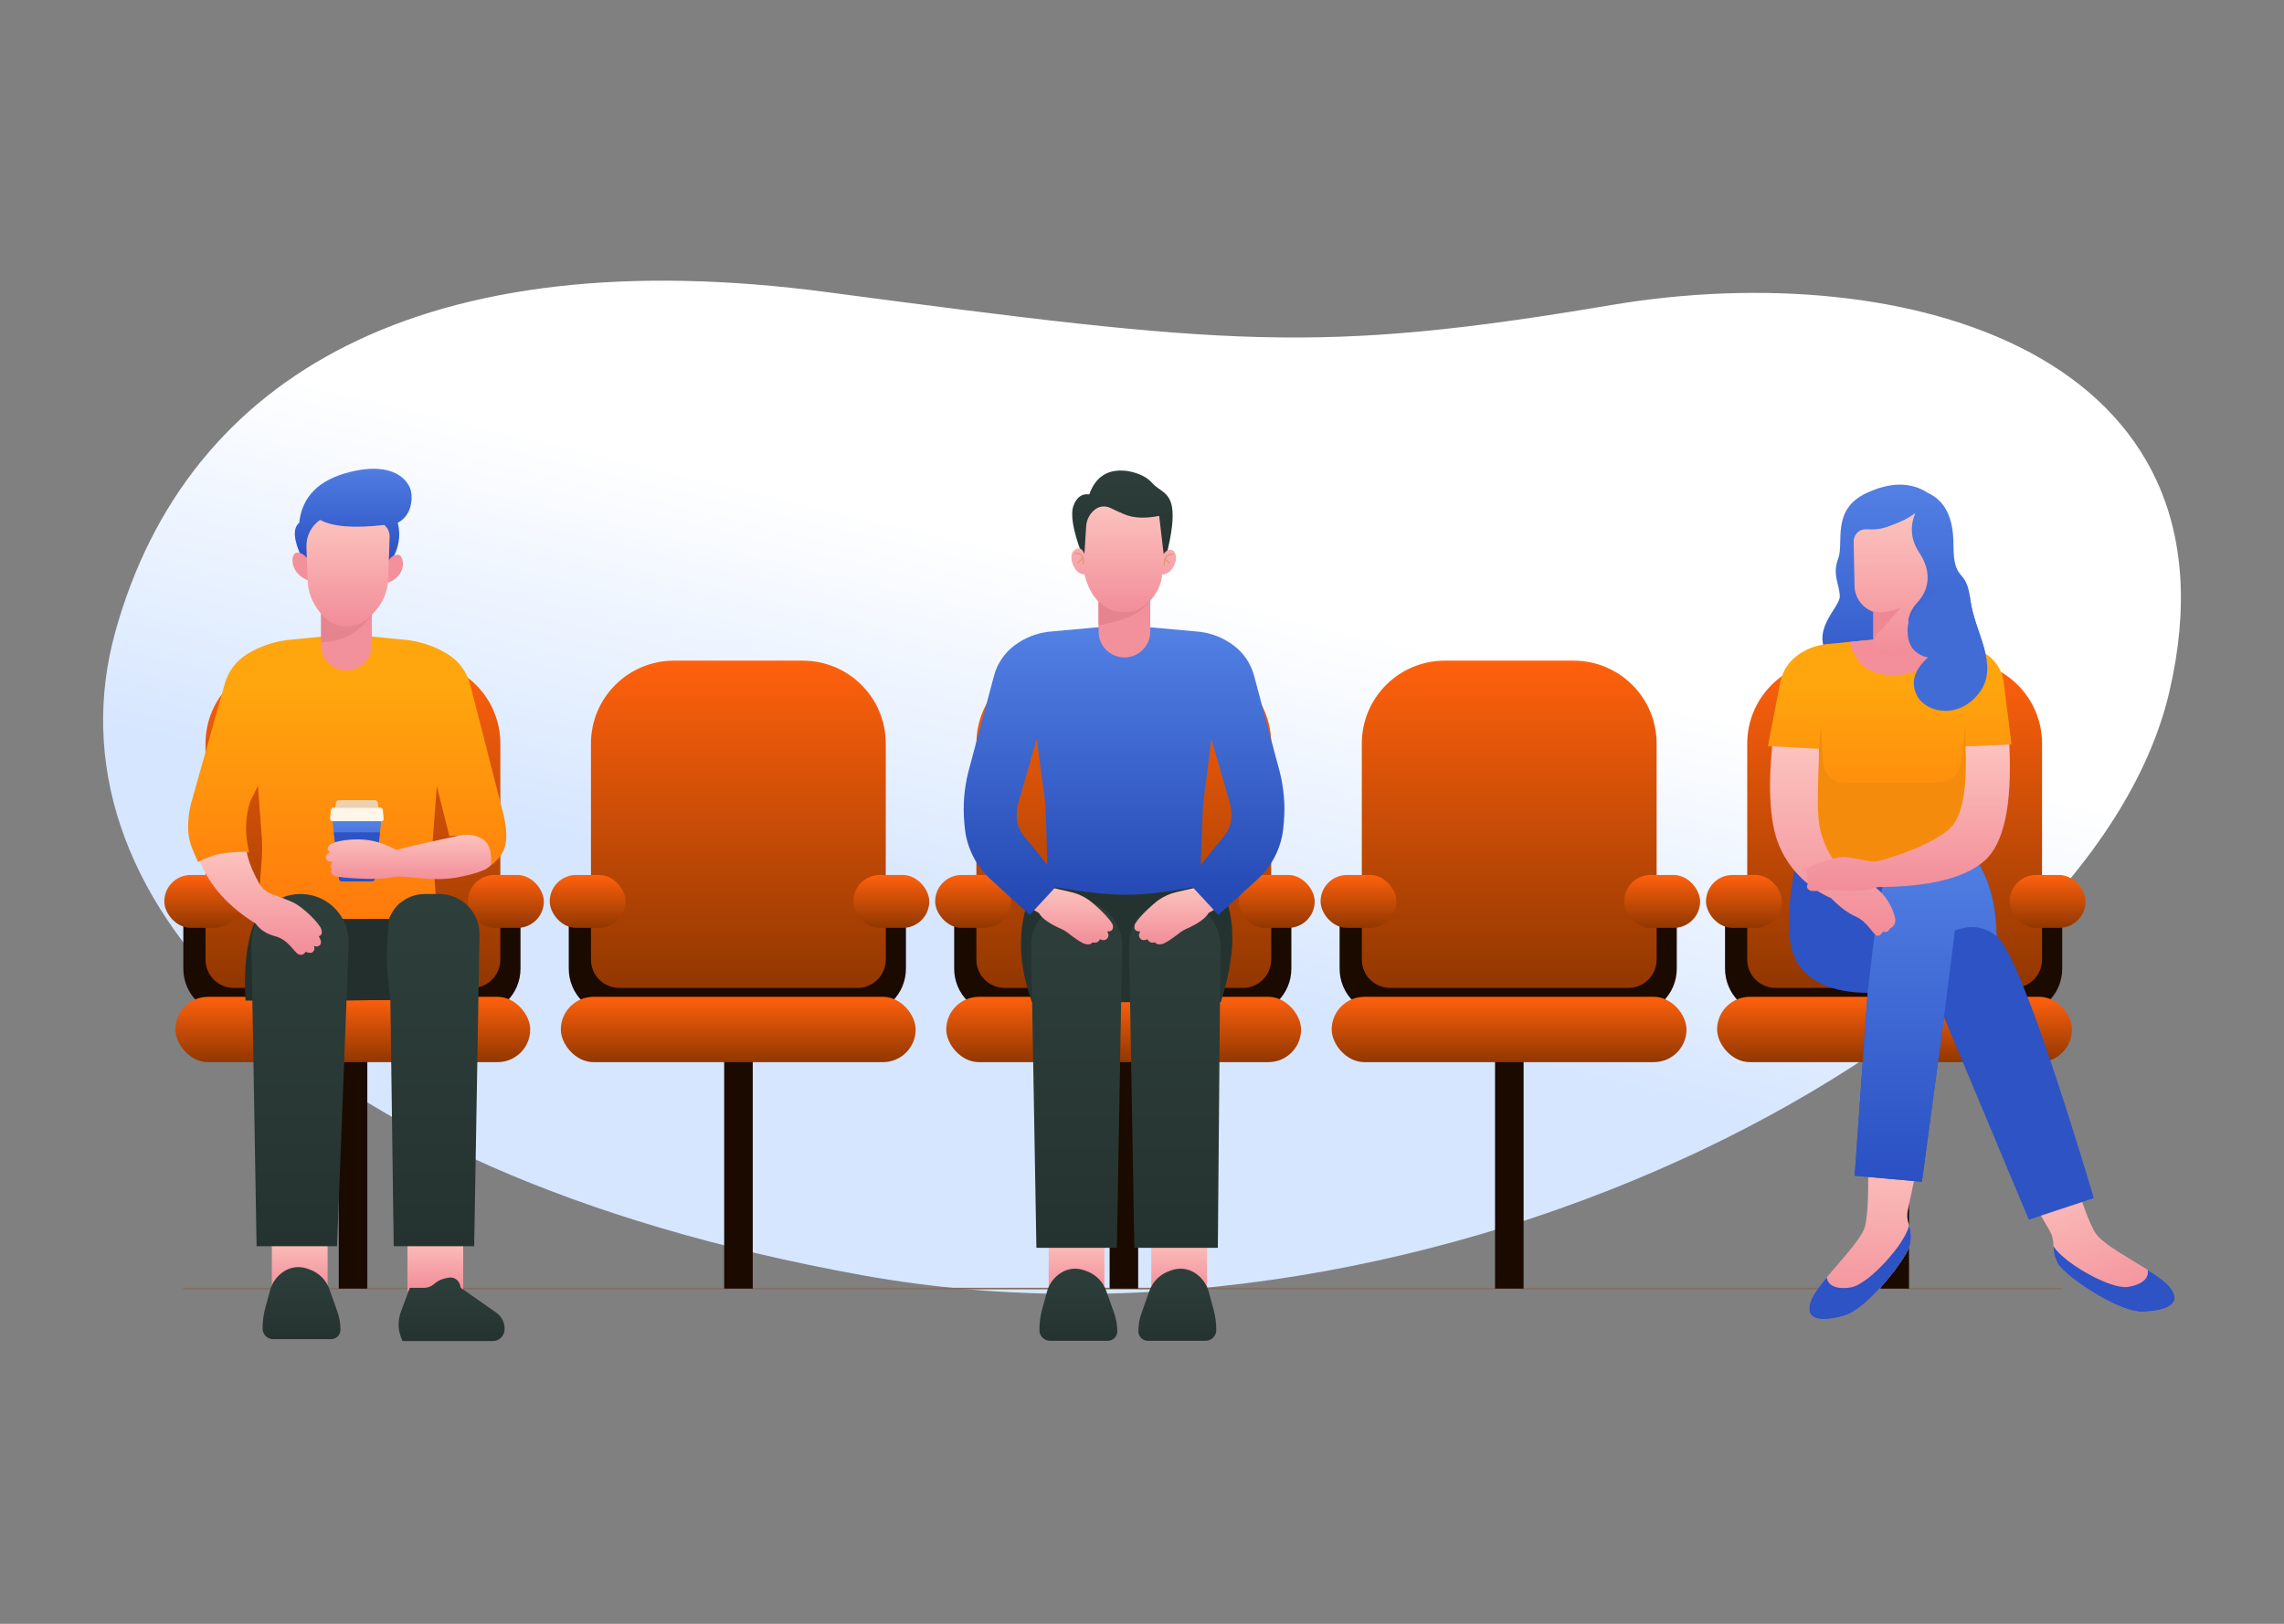 <?xml version="1.0" encoding="UTF-8"?>
<svg width="1440px" height="1024px" viewBox="0 0 1440 1024" version="1.1" xmlns="http://www.w3.org/2000/svg" xmlns:xlink="http://www.w3.org/1999/xlink">
    <rect x="0" y="0" width="1440" height="1024" fill="#808080" stroke="none"/>
    <title>2</title>
    <defs>
        <linearGradient x1="42.534%" y1="66.643%" x2="55.639%" y2="38.103%" id="linearGradient-1">
            <stop stop-color="#FFFFFF" offset="0%"></stop>
            <stop stop-color="#D6E6FF" offset="100%"></stop>
        </linearGradient>
        <linearGradient x1="50%" y1="0%" x2="50%" y2="100%" id="linearGradient-2">
            <stop stop-color="#FF610D" offset="0%"></stop>
            <stop stop-color="#913700" offset="100%"></stop>
        </linearGradient>
        <linearGradient x1="50%" y1="0%" x2="50%" y2="100%" id="linearGradient-3">
            <stop stop-color="#FF610D" offset="0%"></stop>
            <stop stop-color="#913700" offset="100%"></stop>
        </linearGradient>
        <linearGradient x1="50%" y1="0%" x2="50%" y2="100%" id="linearGradient-4">
            <stop stop-color="#FF610D" offset="0%"></stop>
            <stop stop-color="#913700" offset="100%"></stop>
        </linearGradient>
        <linearGradient x1="50%" y1="0%" x2="50%" y2="100%" id="linearGradient-5">
            <stop stop-color="#5381E4" offset="0%"></stop>
            <stop stop-color="#2A50C3" offset="100%"></stop>
        </linearGradient>
        <linearGradient x1="50%" y1="0%" x2="50%" y2="100%" id="linearGradient-6">
            <stop stop-color="#FCC3BE" offset="0%"></stop>
            <stop stop-color="#F28C98" offset="100%"></stop>
        </linearGradient>
        <linearGradient x1="50%" y1="0%" x2="50%" y2="100%" id="linearGradient-7">
            <stop stop-color="#5381E4" offset="0%"></stop>
            <stop stop-color="#2A50C3" offset="100%"></stop>
        </linearGradient>
        <linearGradient x1="50%" y1="19.673%" x2="50%" y2="100%" id="linearGradient-8">
            <stop stop-color="#FFA50D" offset="0%"></stop>
            <stop stop-color="#FF790C" offset="100%"></stop>
        </linearGradient>
        <linearGradient x1="50%" y1="0%" x2="50%" y2="100%" id="linearGradient-9">
            <stop stop-color="#FCC3BE" offset="0%"></stop>
            <stop stop-color="#F28C98" offset="100%"></stop>
        </linearGradient>
        <linearGradient x1="50%" y1="0%" x2="50%" y2="100%" id="linearGradient-10">
            <stop stop-color="#FCC3BE" offset="0%"></stop>
            <stop stop-color="#F28C98" offset="100%"></stop>
        </linearGradient>
        <linearGradient x1="50%" y1="0%" x2="50%" y2="100%" id="linearGradient-11">
            <stop stop-color="#FCC3BE" offset="0%"></stop>
            <stop stop-color="#F28C98" offset="100%"></stop>
        </linearGradient>
        <linearGradient x1="50%" y1="0%" x2="50%" y2="100%" id="linearGradient-12">
            <stop stop-color="#FCC3BE" offset="0%"></stop>
            <stop stop-color="#F28C98" offset="100%"></stop>
        </linearGradient>
        <linearGradient x1="50%" y1="0%" x2="50%" y2="100%" id="linearGradient-13">
            <stop stop-color="#2E3F3B" offset="0%"></stop>
            <stop stop-color="#253330" offset="100%"></stop>
        </linearGradient>
        <linearGradient x1="50%" y1="0%" x2="50%" y2="100%" id="linearGradient-14">
            <stop stop-color="#2E3F3B" offset="0%"></stop>
            <stop stop-color="#253330" offset="100%"></stop>
        </linearGradient>
        <linearGradient x1="50%" y1="0%" x2="50%" y2="100%" id="linearGradient-15">
            <stop stop-color="#FCC3BE" offset="0%"></stop>
            <stop stop-color="#F28C98" offset="100%"></stop>
        </linearGradient>
        <linearGradient x1="50%" y1="0%" x2="50%" y2="100%" id="linearGradient-16">
            <stop stop-color="#5381E4" offset="0%"></stop>
            <stop stop-color="#2246B2" offset="100%"></stop>
        </linearGradient>
        <linearGradient x1="50%" y1="0%" x2="50%" y2="100%" id="linearGradient-17">
            <stop stop-color="#2E3F3B" offset="0%"></stop>
            <stop stop-color="#253330" offset="100%"></stop>
        </linearGradient>
        <linearGradient x1="50%" y1="0%" x2="50%" y2="100%" id="linearGradient-18">
            <stop stop-color="#FCC3BE" offset="0%"></stop>
            <stop stop-color="#F28C98" offset="100%"></stop>
        </linearGradient>
        <linearGradient x1="50%" y1="0%" x2="50%" y2="100%" id="linearGradient-19">
            <stop stop-color="#2E3F3B" offset="0%"></stop>
            <stop stop-color="#253330" offset="100%"></stop>
        </linearGradient>
        <linearGradient x1="50%" y1="19.673%" x2="50%" y2="100%" id="linearGradient-20">
            <stop stop-color="#FFA50D" offset="0%"></stop>
            <stop stop-color="#FF790C" offset="100%"></stop>
        </linearGradient>
        <linearGradient x1="50%" y1="0%" x2="50%" y2="100%" id="linearGradient-21">
            <stop stop-color="#5381E4" offset="0%"></stop>
            <stop stop-color="#2A50C3" offset="100%"></stop>
        </linearGradient>
        <linearGradient x1="50%" y1="0%" x2="50%" y2="100%" id="linearGradient-22">
            <stop stop-color="#5381E4" offset="0%"></stop>
            <stop stop-color="#2A50C3" offset="100%"></stop>
        </linearGradient>
        <linearGradient x1="50%" y1="0%" x2="50%" y2="100%" id="linearGradient-23">
            <stop stop-color="#FCC3BE" offset="0%"></stop>
            <stop stop-color="#F28C98" offset="100%"></stop>
        </linearGradient>
        <linearGradient x1="50%" y1="0%" x2="50%" y2="100%" id="linearGradient-24">
            <stop stop-color="#FCC3BE" offset="0%"></stop>
            <stop stop-color="#F28C98" offset="100%"></stop>
        </linearGradient>
        <linearGradient x1="50%" y1="0%" x2="50%" y2="100%" id="linearGradient-25">
            <stop stop-color="#2E3F3B" offset="0%"></stop>
            <stop stop-color="#253330" offset="100%"></stop>
        </linearGradient>
        <linearGradient x1="50%" y1="0%" x2="50%" y2="100%" id="linearGradient-26">
            <stop stop-color="#2E3F3B" offset="0%"></stop>
            <stop stop-color="#253330" offset="100%"></stop>
        </linearGradient>
        <linearGradient x1="50%" y1="0%" x2="50%" y2="100%" id="linearGradient-27">
            <stop stop-color="#FCC3BE" offset="0%"></stop>
            <stop stop-color="#F28C98" offset="100%"></stop>
        </linearGradient>
    </defs>
    <g id="2" stroke="none" stroke-width="1" fill="none" fill-rule="evenodd">
        <g id="Group-10" transform="translate(41, 177)">
            <path d="M31.285,379.715 C-18.658,593.764 197.94,654.853 382.968,623.656 C567.997,592.459 624.239,598.229 877.608,631.773 C1130.977,665.317 1281.123,580.094 1326.267,417.702 C1371.41,255.309 1219.469,77.784 855.835,11.895 C492.202,-53.994 81.229,165.665 31.285,379.715 Z" id="Background" fill="url(#linearGradient-1)" transform="translate(679, 319.5) rotate(-180) translate(-679, -319.5) "></path>
            <line x1="74.583" y1="635.597" x2="1259.166" y2="635.597" id="Path-19" stroke="#866C5C"></line>
            <g id="Group-9" transform="translate(1034.583, 239.619)">
                <path d="M12,152 L224.583,152 L224.583,194.232 C224.583,210.248 211.599,223.232 195.583,223.232 L41,223.232 C24.984,223.232 12,210.248 12,194.232 L12,152 L12,152 Z" id="Rectangle" fill="#1A0A00"></path>
                <path d="M78.311,0 L159.56,0 C188.451,-1.2412538e-14 211.871,23.42 211.871,52.311 L211.871,188.566 C211.871,198.401 203.898,206.374 194.063,206.374 L43.808,206.374 C33.973,206.374 26,198.401 26,188.566 L26,52.311 C26,23.42 49.42,-1.79831672e-15 78.311,0 Z" id="Rectangle" fill="url(#linearGradient-2)"></path>
                <polygon id="Rectangle" points="28.938 223.069 209.244 223.069 209.244 411.369 28.938 411.369"></polygon>
                <rect id="Rectangle" fill="url(#linearGradient-3)" x="7" y="212" width="223.713" height="41.181" rx="20.59"></rect>
                <rect id="Rectangle" fill="#1A0A00" x="110" y="233" width="18" height="163"></rect>
                <rect id="Rectangle" fill="url(#linearGradient-4)" x="191.436" y="135.142" width="47.859" height="33.39" rx="16.695"></rect>
                <rect id="Rectangle-Copy-2" fill="url(#linearGradient-4)" x="0" y="135.142" width="47.859" height="33.39" rx="16.695"></rect>
            </g>
            <g id="Group-9-Copy" transform="translate(791.583, 239.619)">
                <path d="M12,152 L224.583,152 L224.583,194.232 C224.583,210.248 211.599,223.232 195.583,223.232 L41,223.232 C24.984,223.232 12,210.248 12,194.232 L12,152 L12,152 Z" id="Rectangle" fill="#1A0A00"></path>
                <rect id="Rectangle" fill="#1A0A00" x="110" y="233" width="18" height="163"></rect>
                <path d="M78.311,0 L159.56,0 C188.451,-1.2412538e-14 211.871,23.42 211.871,52.311 L211.871,188.566 C211.871,198.401 203.898,206.374 194.063,206.374 L43.808,206.374 C33.973,206.374 26,198.401 26,188.566 L26,52.311 C26,23.42 49.42,-1.79831672e-15 78.311,0 Z" id="Rectangle" fill="url(#linearGradient-2)"></path>
                <polygon id="Rectangle" points="28.938 223.069 209.244 223.069 209.244 411.369 28.938 411.369"></polygon>
                <rect id="Rectangle" fill="url(#linearGradient-3)" x="7" y="212" width="223.713" height="41.181" rx="20.59"></rect>
                <rect id="Rectangle" fill="url(#linearGradient-4)" x="191.436" y="135.142" width="47.859" height="33.39" rx="16.695"></rect>
                <rect id="Rectangle-Copy-2" fill="url(#linearGradient-4)" x="0" y="135.142" width="47.859" height="33.39" rx="16.695"></rect>
            </g>
            <g id="Group-9-Copy-2" transform="translate(548.583, 239.619)">
                <path d="M12,152 L224.583,152 L224.583,194.232 C224.583,210.248 211.599,223.232 195.583,223.232 L41,223.232 C24.984,223.232 12,210.248 12,194.232 L12,152 L12,152 Z" id="Rectangle" fill="#1A0A00"></path>
                <rect id="Rectangle" fill="#1A0A00" x="110" y="233" width="18" height="163"></rect>
                <path d="M78.311,0 L159.56,0 C188.451,-1.2412538e-14 211.871,23.42 211.871,52.311 L211.871,188.566 C211.871,198.401 203.898,206.374 194.063,206.374 L43.808,206.374 C33.973,206.374 26,198.401 26,188.566 L26,52.311 C26,23.42 49.42,-1.79831672e-15 78.311,0 Z" id="Rectangle" fill="url(#linearGradient-2)"></path>
                <polygon id="Rectangle" points="28.938 223.069 209.244 223.069 209.244 411.369 28.938 411.369"></polygon>
                <rect id="Rectangle" fill="url(#linearGradient-3)" x="7" y="212" width="223.713" height="41.181" rx="20.59"></rect>
                <rect id="Rectangle" fill="url(#linearGradient-4)" x="191.436" y="135.142" width="47.859" height="33.39" rx="16.695"></rect>
                <rect id="Rectangle-Copy-2" fill="url(#linearGradient-4)" x="0" y="135.142" width="47.859" height="33.39" rx="16.695"></rect>
            </g>
            <g id="Group-9-Copy-4" transform="translate(305.583, 239.619)">
                <path d="M12,152 L224.583,152 L224.583,194.232 C224.583,210.248 211.599,223.232 195.583,223.232 L41,223.232 C24.984,223.232 12,210.248 12,194.232 L12,152 L12,152 Z" id="Rectangle" fill="#1A0A00"></path>
                <rect id="Rectangle" fill="#1A0A00" x="110" y="233" width="18" height="163"></rect>
                <path d="M78.311,0 L159.56,0 C188.451,-1.2412538e-14 211.871,23.42 211.871,52.311 L211.871,188.566 C211.871,198.401 203.898,206.374 194.063,206.374 L43.808,206.374 C33.973,206.374 26,198.401 26,188.566 L26,52.311 C26,23.42 49.42,-1.79831672e-15 78.311,0 Z" id="Rectangle" fill="url(#linearGradient-2)"></path>
                <polygon id="Rectangle" points="28.938 223.069 209.244 223.069 209.244 411.369 28.938 411.369"></polygon>
                <rect id="Rectangle" fill="url(#linearGradient-3)" x="7" y="212" width="223.713" height="41.181" rx="20.59"></rect>
                <rect id="Rectangle" fill="url(#linearGradient-4)" x="191.436" y="135.142" width="47.859" height="33.39" rx="16.695"></rect>
                <rect id="Rectangle-Copy-2" fill="url(#linearGradient-4)" x="0" y="135.142" width="47.859" height="33.39" rx="16.695"></rect>
            </g>
            <g id="Group-9-Copy-3" transform="translate(62.583, 239.619)">
                <path d="M12,152 L224.583,152 L224.583,194.232 C224.583,210.248 211.599,223.232 195.583,223.232 L41,223.232 C24.984,223.232 12,210.248 12,194.232 L12,152 L12,152 Z" id="Rectangle" fill="#1A0A00"></path>
                <path d="M78.311,0 L159.56,0 C188.451,-1.2412538e-14 211.871,23.42 211.871,52.311 L211.871,188.566 C211.871,198.401 203.898,206.374 194.063,206.374 L43.808,206.374 C33.973,206.374 26,198.401 26,188.566 L26,52.311 C26,23.42 49.42,-1.79831672e-15 78.311,0 Z" id="Rectangle" fill="url(#linearGradient-2)"></path>
                <polygon id="Rectangle" points="28.938 223.069 209.244 223.069 209.244 411.369 28.938 411.369"></polygon>
                <rect id="Rectangle" fill="#1A0A00" x="110" y="233" width="18" height="163"></rect>
                <rect id="Rectangle" fill="url(#linearGradient-3)" x="7" y="212" width="223.713" height="41.181" rx="20.59"></rect>
                <rect id="Rectangle" fill="url(#linearGradient-4)" x="191.436" y="135.142" width="47.859" height="33.39" rx="16.695"></rect>
                <rect id="Rectangle-Copy-2" fill="url(#linearGradient-4)" x="0" y="135.142" width="47.859" height="33.39" rx="16.695"></rect>
            </g>
            <g id="Woman" transform="translate(1073.583, 128.619)">
                <path d="M88.295,89.416 C87.219,100.221 91.446,106.761 100.978,109.037 C92.429,116.584 90.001,124.357 93.692,132.355 C99.228,144.352 120.877,148.257 133.549,130.92 C146.222,113.582 130.058,92.992 127.594,72.201 C125.129,51.41 117.015,62.825 117.015,37.68 C117.015,20.917 111.669,10.111 100.978,5.262 C90.255,-1.754 77.354,-1.754 62.273,5.262 C39.651,15.787 48.223,36.506 44.311,46.75 C40.399,56.994 45.34,63.141 45.34,70.518 C45.34,77.894 25.216,92.63 39.575,109.971 C53.935,127.312 75.678,104.697 75.678,94.806 C75.678,84.915 89.909,73.21 88.295,89.416 Z" id="Path-4" fill="url(#linearGradient-5)"></path>
                <g id="Group" transform="translate(13.224, 225.066)">
                    <g id="Group-2" transform="translate(47.849, 248.282) rotate(3) translate(-47.849, -248.282) translate(15.349, 193.782)">
                        <path d="M31.51,-2.16004989e-13 L64.699,-2.16004989e-13 L58.832,37.096 C58.339,40.212 58.717,43.403 59.925,46.317 C61.561,50.261 62.072,54.335 61.458,58.539 C60.239,66.894 36.878,100.904 22.276,105.828 C7.674,110.752 -2.67,109.989 0.609,98.041 C3.888,86.092 30.059,60.347 32.368,48.984 C33.908,41.409 33.622,25.081 31.51,-2.16004989e-13 Z" id="Path-9" fill="url(#linearGradient-6)"></path>
                        <path d="M60.095,46.738 L60.296,47.266 C61.636,50.914 62.023,54.672 61.458,58.539 C61.141,60.711 59.327,64.618 56.56,69.297 L55.905,70.389 C55.233,71.495 54.513,72.638 53.75,73.807 L52.974,74.983 C52.317,75.97 51.631,76.971 50.922,77.981 L50.06,79.195 C48.605,81.225 47.062,83.276 45.461,85.293 L44.494,86.499 C37.192,95.507 28.847,103.613 22.276,105.828 C21.984,105.927 21.694,106.023 21.405,106.117 L20.545,106.391 C20.402,106.436 20.26,106.48 20.119,106.523 L19.275,106.777 L19.275,106.777 L18.444,107.015 C18.306,107.054 18.169,107.092 18.033,107.129 L17.22,107.346 C17.085,107.38 16.951,107.415 16.818,107.448 L16.024,107.641 L16.024,107.641 L15.244,107.819 C4.551,110.169 -2.112,107.958 0.609,98.041 C1.276,95.613 2.887,92.615 5.051,89.285 L5.604,88.445 L5.604,88.445 L6.178,87.593 C6.275,87.45 6.373,87.306 6.472,87.162 L7.076,86.291 C7.179,86.145 7.282,85.999 7.385,85.852 L8.016,84.965 C8.123,84.816 8.23,84.667 8.338,84.518 L9.325,83.163 L9.325,83.163 L10.001,82.249 L10.001,82.249 C10.946,87.615 16.646,89.584 25.019,87.935 C28.301,87.289 32.191,84.77 36.12,81.345 L36.835,80.712 C36.954,80.605 37.073,80.497 37.192,80.389 L37.907,79.728 C38.264,79.394 38.621,79.053 38.977,78.707 L39.687,78.007 L39.687,78.007 L40.395,77.294 L40.395,77.294 L41.099,76.569 L41.099,76.569 L41.798,75.832 L41.798,75.832 L42.493,75.086 L42.493,75.086 L43.181,74.332 L43.181,74.332 L43.862,73.57 C43.975,73.443 44.088,73.315 44.2,73.187 L44.87,72.417 L44.87,72.417 L45.532,71.644 L45.532,71.644 L46.184,70.867 L46.184,70.867 L46.825,70.09 L46.825,70.09 L47.456,69.312 L47.456,69.312 L48.075,68.536 L48.075,68.536 L48.682,67.762 L48.682,67.762 L49.276,66.992 L49.276,66.992 L49.855,66.228 L49.855,66.228 L50.42,65.469 L50.42,65.469 L50.969,64.719 C51.06,64.594 51.149,64.47 51.238,64.347 L51.763,63.61 L51.763,63.61 L52.27,62.885 L52.27,62.885 L52.759,62.172 L52.759,62.172 L53.229,61.472 L53.229,61.472 L53.68,60.787 L53.68,60.787 L54.11,60.118 C54.18,60.008 54.249,59.899 54.317,59.79 L54.715,59.148 L54.715,59.148 L55.091,58.525 C55.151,58.423 55.211,58.321 55.27,58.221 L55.443,57.922 C56.171,56.66 56.814,55.469 57.374,54.35 L57.778,53.524 C59.073,50.815 59.846,48.553 60.095,46.738 Z" id="Path" fill="#2D53C4"></path>
                    </g>
                    <g id="Group-2-Copy" transform="translate(195.299, 252.281) scale(-1, 1) rotate(21) translate(-195.299, -252.281) translate(162.799, 197.781)">
                        <path d="M31.51,-2.16004989e-13 L64.699,-2.16004989e-13 L58.832,37.096 C58.339,40.212 58.717,43.403 59.925,46.317 C61.561,50.261 62.072,54.335 61.458,58.539 C60.239,66.894 36.878,100.904 22.276,105.828 C7.674,110.752 -2.67,109.989 0.609,98.041 C3.888,86.092 30.059,60.347 32.368,48.984 C33.908,41.409 33.622,25.081 31.51,-2.16004989e-13 Z" id="Path-9" fill="url(#linearGradient-6)"></path>
                        <path d="M60.095,46.738 L60.296,47.266 C61.636,50.914 62.023,54.672 61.458,58.539 C61.141,60.711 59.327,64.618 56.56,69.297 L55.905,70.389 C55.233,71.495 54.513,72.638 53.75,73.807 L52.974,74.983 C52.317,75.97 51.631,76.971 50.922,77.981 L50.06,79.195 C48.605,81.225 47.062,83.276 45.461,85.293 L44.494,86.499 C37.192,95.507 28.847,103.613 22.276,105.828 C21.984,105.927 21.694,106.023 21.405,106.117 L20.545,106.391 C20.402,106.436 20.26,106.48 20.119,106.523 L19.275,106.777 L19.275,106.777 L18.444,107.015 C18.306,107.054 18.169,107.092 18.033,107.129 L17.22,107.346 C17.085,107.38 16.951,107.415 16.818,107.448 L16.024,107.641 L16.024,107.641 L15.244,107.819 C4.551,110.169 -2.112,107.958 0.609,98.041 C1.276,95.613 2.887,92.615 5.051,89.285 L5.604,88.445 L5.604,88.445 L6.178,87.593 C6.275,87.45 6.373,87.306 6.472,87.162 L7.076,86.291 C7.179,86.145 7.282,85.999 7.385,85.852 L8.016,84.965 C8.123,84.816 8.23,84.667 8.338,84.518 L9.325,83.163 L9.325,83.163 L10.001,82.249 L10.001,82.249 C10.946,87.615 16.646,89.584 25.019,87.935 C28.301,87.289 32.191,84.77 36.12,81.345 L36.835,80.712 C36.954,80.605 37.073,80.497 37.192,80.389 L37.907,79.728 C38.264,79.394 38.621,79.053 38.977,78.707 L39.687,78.007 L39.687,78.007 L40.395,77.294 L40.395,77.294 L41.099,76.569 L41.099,76.569 L41.798,75.832 L41.798,75.832 L42.493,75.086 L42.493,75.086 L43.181,74.332 L43.181,74.332 L43.862,73.57 C43.975,73.443 44.088,73.315 44.2,73.187 L44.87,72.417 L44.87,72.417 L45.532,71.644 L45.532,71.644 L46.184,70.867 L46.184,70.867 L46.825,70.09 L46.825,70.09 L47.456,69.312 L47.456,69.312 L48.075,68.536 L48.075,68.536 L48.682,67.762 L48.682,67.762 L49.276,66.992 L49.276,66.992 L49.855,66.228 L49.855,66.228 L50.42,65.469 L50.42,65.469 L50.969,64.719 C51.06,64.594 51.149,64.47 51.238,64.347 L51.763,63.61 L51.763,63.61 L52.27,62.885 L52.27,62.885 L52.759,62.172 L52.759,62.172 L53.229,61.472 L53.229,61.472 L53.68,60.787 L53.68,60.787 L54.11,60.118 C54.18,60.008 54.249,59.899 54.317,59.79 L54.715,59.148 L54.715,59.148 L55.091,58.525 C55.151,58.423 55.211,58.321 55.27,58.221 L55.443,57.922 C56.171,56.66 56.814,55.469 57.374,54.35 L57.778,53.524 C59.073,50.815 59.846,48.553 60.095,46.738 Z" id="Path" fill="#2D53C4"></path>
                    </g>
                    <path d="M41.499,210.771 L83.908,214.547 L97.848,110.851 L151.312,238.45 L192.319,224.86 C161.959,123.932 141.503,68.855 130.951,59.63 C130.7,39.746 126.362,23.619 117.938,11.248 L107.339,11.248 C103.411,3.749 96.855,0 87.671,0 C78.487,0 71.12,3.749 65.571,11.248 L4.886,11.248 C-0.803,38.747 -1.524,58.559 2.723,70.685 C9.094,88.873 28.76,95.396 49.702,95.396 L41.499,210.771 Z" id="Path-8" fill="#2D53C4"></path>
                    <path d="M87.671,0 C96.701,0 103.191,3.625 107.141,10.876 L107.339,11.248 L117.938,11.248 C126.362,23.619 130.7,39.746 130.951,59.63 C131.194,59.842 131.443,60.079 131.696,60.34 C124.123,53.753 115.288,52.296 105.191,55.973 L104.724,56.146 L97.848,110.851 L83.908,214.547 L41.499,210.771 L49.702,95.396 L49.634,95.396 L49.634,95.396 L53.119,66.153 L53.119,66.153 L54.039,58.645 L54.039,58.645 L55.007,50.984 L55.007,50.984 L55.572,46.788 L55.572,46.788 L55.747,45.602 L55.747,45.602 L55.845,44.996 L55.845,44.996 L56.168,43.187 L56.168,43.187 L56.588,40.95 L56.588,40.95 L57.321,37.177 L57.321,37.177 L58.145,33.045 L58.145,33.045 L59.55,26.137 L59.55,26.137 L61.928,14.667 L61.928,14.667 L62.644,11.248 L62.644,11.248 L65.571,11.248 C71.12,3.749 78.487,0 87.671,0 Z" id="Path" fill="url(#linearGradient-7)"></path>
                </g>
                <path d="M124.55,239.804 C125.559,217.483 126.073,200.102 126.09,187.661 C126.108,175.221 125.626,167.663 124.644,164.987 L153.639,163.852 L148.705,124.654 C147.865,117.983 144.369,111.934 139.009,107.876 C133.528,103.726 127.005,101.176 120.163,100.508 L88.312,97.4 L88.312,97.4 L69.944,97.4 L37.416,100.517 C30.511,101.179 23.921,103.724 18.365,107.876 C12.898,111.96 9.148,117.933 7.846,124.631 L0,164.987 L0,164.987 L32.177,166.939 C30.332,182.294 29.41,193.669 29.41,201.067 C29.41,208.464 30.332,221.376 32.177,239.804 C47.107,246.647 61.988,250.069 76.819,250.069 C91.651,250.069 107.561,246.647 124.55,239.804 Z" id="Path-5" fill="url(#linearGradient-8)" fill-rule="nonzero"></path>
                <path d="M124.617,151.215 L124.617,167.807 L125.353,168.4 L125.426,168.991 L125.426,168.991 L125.494,169.618 L125.494,169.618 L125.559,170.282 L125.559,170.282 L125.62,170.983 L125.62,170.983 L125.677,171.719 L125.677,171.719 L125.757,172.893 L125.757,172.893 L125.805,173.72 L125.805,173.72 L125.87,175.03 L125.87,175.03 L125.926,176.422 L125.926,176.422 L125.975,177.895 L125.975,177.895 L126.015,179.451 L126.015,179.451 L126.046,181.088 L126.046,181.088 L126.069,182.807 L126.069,182.807 L126.08,183.999 L126.08,183.999 L126.091,186.491 L126.091,186.491 L126.087,188.861 L126.087,188.861 L126.072,191.35 L126.072,191.35 L126.036,194.629 L126.036,194.629 L126.005,196.687 L126.005,196.687 L125.924,201.003 L125.924,201.003 L125.835,204.805 L125.835,204.805 L125.728,208.794 L125.728,208.794 L125.574,213.827 L125.574,213.827 L125.426,218.227 L125.426,218.227 L125.259,222.813 L125.259,222.813 L125.033,228.564 L125.033,228.564 L124.736,235.612 L124.736,235.612 L124.55,239.804 L124.55,239.804 C107.561,246.647 91.651,250.069 76.819,250.069 C61.988,250.069 47.107,246.647 32.177,239.804 L31.703,234.986 L31.703,234.986 L31.274,230.433 L31.274,230.433 L30.951,226.842 L30.951,226.842 L30.603,222.776 L30.603,222.776 L30.396,220.213 L30.396,220.213 L30.165,217.174 L30.165,217.174 L29.964,214.32 L29.964,214.32 L29.859,212.696 L29.859,212.696 L29.736,210.634 L29.736,210.634 L29.632,208.69 L29.632,208.69 L29.567,207.31 L29.567,207.31 L29.514,205.995 L29.514,205.995 L29.471,204.747 L29.471,204.747 L29.432,203.187 L29.432,203.187 L29.419,202.45 L29.419,202.45 L29.41,201.401 L29.41,201.401 L29.41,200.674 L29.418,199.772 L29.418,199.772 L29.435,198.834 L29.435,198.834 L29.46,197.86 L29.46,197.86 L29.493,196.85 L29.493,196.85 L29.535,195.803 L29.535,195.803 L29.585,194.719 L29.585,194.719 L29.644,193.6 L29.644,193.6 L29.711,192.443 L29.711,192.443 L29.827,190.641 L29.827,190.641 L29.916,189.393 L29.916,189.393 L30.064,187.454 L30.064,187.454 L30.173,186.116 L30.173,186.116 L30.353,184.04 L30.353,184.04 L30.483,182.611 L30.483,182.611 L30.695,180.398 L30.695,180.398 L30.925,178.104 C30.952,177.844 30.979,177.583 31.006,177.321 L31.542,176.647 L33.378,151.215 L34.849,175.578 C35.06,179.062 36.683,182.308 39.342,184.568 C42.03,186.851 45.442,188.105 48.968,188.105 L106.096,188.105 C109.905,188.105 113.61,186.863 116.649,184.568 C119.639,182.311 121.565,178.921 121.975,175.197 L124.617,151.215 Z" id="Path" fill="#F58B0C" fill-rule="nonzero"></path>
                <path d="M88.312,97.4 L107.758,99.298 C105.974,110.239 96.574,120.958 77.335,120.218 C63.567,119.689 54.989,112.669 51.604,99.158 L69.944,97.4 L88.312,97.4 Z" id="Path" fill="#F28F9A" fill-rule="nonzero"></path>
                <path d="M54.11,35.885 L54.648,63.878 C54.79,71.278 59.536,77.803 66.533,80.218 L66.533,80.218 L66.533,80.218 L66.533,102.2 C69.595,105.901 73.779,107.752 79.084,107.752 C84.389,107.752 88.301,106.07 90.819,102.707 C86.503,90.936 87.53,81.625 93.9,74.774 C103.455,64.498 102.018,52.774 95.568,43.093 C89.119,33.413 90.174,24.482 92.987,17.899 C88.847,21.117 82.761,24.083 74.728,26.795 C71.025,28.046 66.872,28.501 62.269,28.16 C58.084,27.85 54.439,30.992 54.129,35.178 C54.112,35.413 54.105,35.649 54.11,35.885 Z" id="Path-3" fill="url(#linearGradient-9)"></path>
                <path d="M83.941,77.384 L66.532,97.334 L66.533,80.218 L66.196,80.098 C65.679,79.908 65.175,79.695 64.685,79.461 C69.547,81.374 75.965,80.682 83.941,77.384 Z" id="Path" fill="#EE8893" fill-rule="nonzero"></path>
                <path d="M88.295,89.416 C87.219,100.221 91.446,106.761 100.978,109.037 C92.429,116.584 90.001,124.357 93.692,132.355 C99.228,144.352 120.877,148.257 133.549,130.92 C146.222,113.582 130.058,92.992 127.594,72.201 C125.129,51.41 89.909,73.21 88.295,89.416 Z" id="Path-4" fill="#416CD5"></path>
                <path d="M2.7,164.987 C-0.044,193.407 1.481,214.417 7.273,228.018 C15.962,248.419 33.254,258.008 39.865,260.776 C45.571,266.556 50.819,270.46 55.609,272.487 C62.793,275.528 66.664,284.448 69.041,284.448 C70.626,284.448 71.738,283.591 72.377,281.877 C74.594,282.528 76.074,281.931 76.819,280.085 C79.194,278.837 80.381,277.054 80.381,274.737 C80.381,271.262 75.24,255.715 61.687,250.716 C43.915,244.162 38.078,233.648 33.907,220.976 C29.736,208.305 32.243,183.553 32.243,166.601 L2.7,164.987 Z" id="Path-7" fill="url(#linearGradient-10)"></path>
                <path d="M152.221,163.852 C154.141,202.31 148.8,226.886 136.196,237.579 C123.592,248.273 101.352,253.67 69.478,253.771 C61.724,255.95 54.127,256.658 46.688,255.893 C35.528,254.747 29.694,257.269 26.568,255.893 C23.443,254.518 24.836,251.443 25.999,251.443 C24.013,249.672 23.882,248.048 25.604,246.572 C24.75,246.053 24.322,245.168 24.322,243.917 C24.322,242.041 25.785,241.429 27.008,240.739 C28.23,240.048 39.85,235.414 46.175,234.911 C52.501,234.408 63.409,238.172 68.223,237.579 C73.036,236.987 108.949,226.172 117.518,213.552 C123.231,205.139 125.606,188.951 124.644,164.987 L152.221,163.852 Z" id="Path-6" fill="url(#linearGradient-11)"></path>
            </g>
            <g id="Group-5" transform="translate(566.583, 119.619)">
                <g id="Group-4" transform="translate(36.085, 248.964)">
                    <path d="M16.713,0 C-1.616,24.865 -4.869,53.66 6.954,86.386 L126.04,86.386 C138.907,45.495 134.667,16.699 113.321,0 L16.713,0 Z" id="Path-12" fill="#253330"></path>
                    <g id="Group-3" transform="translate(74.052, 235.514)">
                        <polygon id="Path-13" fill="url(#linearGradient-12)" points="8.134 -5.40012472e-14 8.134 34.378 43.277 34.378 43.277 -5.40012472e-14"></polygon>
                        <path d="M1.992,46.93 L6.982,32.907 C9.043,27.117 13.594,22.558 19.381,20.489 L20.929,19.936 C25.728,18.22 31.047,18.788 35.375,21.478 C39.779,24.215 42.985,28.516 44.351,33.518 L47.339,44.455 C48.516,48.766 49.113,53.214 49.113,57.682 C49.113,61.401 46.099,64.415 42.38,64.415 L5.943,64.415 C2.661,64.415 1.3995557e-15,61.754 -3.37507795e-15,58.472 C-3.85670839e-15,54.539 0.674,50.635 1.992,46.93 Z" id="Path-14" fill="url(#linearGradient-13)"></path>
                    </g>
                    <g id="Group-3-Copy" transform="translate(35.752, 268.014) scale(-1, 1) translate(-35.752, -268.014) translate(10.752, 235.514)">
                        <polygon id="Path-13" fill="url(#linearGradient-12)" points="8.134 -5.40012472e-14 8.134 34.378 43.277 34.378 43.277 -5.40012472e-14"></polygon>
                        <path d="M1.992,46.93 L6.982,32.907 C9.043,27.117 13.594,22.558 19.381,20.489 L20.929,19.936 C25.728,18.22 31.047,18.788 35.375,21.478 C39.779,24.215 42.985,28.516 44.351,33.518 L47.339,44.455 C48.516,48.766 49.113,53.214 49.113,57.682 C49.113,61.401 46.099,64.415 42.38,64.415 L5.943,64.415 C2.661,64.415 1.3995557e-15,61.754 -3.37507795e-15,58.472 C-3.85670839e-15,54.539 0.674,50.635 1.992,46.93 Z" id="Path-14" fill="url(#linearGradient-13)"></path>
                    </g>
                    <path d="M9.756,241.317 L60.49,241.317 L63.785,51.197 C64.059,35.367 51.449,22.313 35.62,22.038 C35.454,22.036 35.289,22.034 35.123,22.034 C19.291,22.034 6.457,34.868 6.457,50.7 C6.457,50.866 6.458,51.031 6.461,51.197 L9.756,241.317 L9.756,241.317 Z" id="Path-11" fill="url(#linearGradient-14)"></path>
                    <path d="M71.506,241.317 L124.14,241.317 L125.787,51.2 C125.926,35.231 113.093,22.174 97.123,22.035 C97.04,22.035 96.956,22.034 96.873,22.034 C81.041,22.034 68.207,34.868 68.207,50.7 C68.207,50.866 68.208,51.031 68.211,51.197 L71.506,241.317 L71.506,241.317 Z" id="Path-11-Copy" fill="url(#linearGradient-14)"></path>
                </g>
                <path d="M145.9,263.233 L134.201,265.929 C130.161,266.86 126.336,268.552 122.93,270.915 L122.93,270.915 L122.93,270.915 C118.435,274.153 108.214,283.833 107.714,287.048 C107.214,290.263 109.286,290.806 111.297,290.806 C110.256,292.516 110.256,293.981 111.297,295.201 C112.338,296.42 113.855,296.588 115.848,295.705 C116.759,297.543 118.352,298.197 120.626,297.666 C121.408,298.861 122.872,299.215 125.019,298.73 C126.98,298.286 130.785,295.853 136.433,291.43 L136.433,291.43 C137.51,290.586 138.689,289.883 139.944,289.337 C147.623,285.994 152.431,282.595 154.367,279.139 L158.743,276.575 L145.9,263.233 Z" id="Path-10" fill="url(#linearGradient-15)"></path>
                <path d="M81.3,263.233 L69.601,265.929 C65.561,266.86 61.736,268.552 58.33,270.915 L58.33,270.915 L58.33,270.915 C53.835,274.153 43.614,283.833 43.114,287.048 C42.614,290.263 44.686,290.806 46.697,290.806 C45.656,292.516 45.656,293.981 46.697,295.201 C47.738,296.42 49.255,296.588 51.248,295.705 C52.159,297.543 53.752,298.197 56.026,297.666 C56.808,298.861 58.272,299.215 60.419,298.73 C62.38,298.286 66.185,295.853 71.833,291.43 L71.833,291.43 C72.91,290.586 74.089,289.883 75.344,289.337 C83.023,285.994 87.831,282.595 89.767,279.139 L94.143,276.575 L81.3,263.233 Z" id="Path-10-Copy" fill="url(#linearGradient-15)" transform="translate(68.591, 281.086) scale(-1, 1) translate(-68.591, -281.086) "></path>
                <path d="M148.54,101.768 L149.178,101.847 C156.831,102.841 164.097,105.806 170.264,110.457 C176.397,115.083 180.843,121.585 182.932,128.967 L183.071,129.472 L198.989,189.102 L199.232,190.031 C201.85,200.252 202.747,210.838 201.886,221.353 L201.801,222.339 L201.548,225.075 L201.489,225.675 C200.218,237.859 194.585,249.175 185.63,257.534 L185.187,257.943 L160.584,280.369 L144.416,262.926 C127.967,266.057 113.989,267.623 102.48,267.623 C90.971,267.623 76.073,266.057 57.787,262.926 L41.619,280.369 L17.016,257.943 C7.803,249.545 2.006,238.059 0.714,225.675 L0.655,225.075 L0.402,222.339 C-0.598,211.5 0.271,200.571 2.971,190.031 L3.214,189.102 L19.132,129.472 C21.158,121.881 25.667,115.188 31.939,110.457 C38.106,105.806 45.372,102.841 53.025,101.847 L53.663,101.768 L92.228,98.244 C97.946,97.722 103.699,97.719 109.418,98.235 L148.54,101.768 L148.54,101.768 Z M46.045,169.442 L34.433,209.692 C33.428,213.176 33.134,216.827 33.57,220.426 C33.983,223.843 35.306,227.083 37.397,229.81 L37.674,230.163 L52.798,248.964 L51.723,215.539 C51.62,212.348 51.357,209.165 50.934,206 L46.045,169.442 L46.045,169.442 Z M156.158,169.442 L151.405,206.545 C151.046,209.347 150.813,212.163 150.705,214.986 L149.405,248.964 L149.405,248.964 L164.529,230.163 L164.806,229.81 C166.897,227.083 168.22,223.843 168.633,220.426 C169.046,217.016 168.804,213.56 167.923,210.243 L167.77,209.692 L156.158,169.442 Z" id="Shape" fill="url(#linearGradient-16)"></path>
                <g id="Head1" transform="translate(67.45, 0)">
                    <path d="M6.399,51.108 C1.333,37.156 -0.199,27.52 1.804,22.199 C3.808,16.879 7.118,14.527 11.735,15.144 C15.891,3.428 24.214,-1.439 36.706,0.543 C43.376,1.938 48.227,4.373 51.258,7.848 C55.804,13.06 62.271,13.414 63.913,23.262 C65.008,29.826 63.791,39.997 60.261,53.773 L46.638,60.542 L7.083,57.35 L6.399,51.108 Z" id="Path-118" fill="url(#linearGradient-17)"></path>
                    <path d="M17.579,79.585 L50.17,79.585 L50.17,101.686 C50.17,110.686 42.875,117.982 33.875,117.982 C24.875,117.982 17.579,110.686 17.579,101.686 L17.579,79.585 L17.579,79.585 Z" id="Rectangle" fill="#F2909B"></path>
                    <path d="M50.17,79.585 L50.171,82.273 C44.708,89.928 33.844,95.065 17.58,97.683 L17.579,79.585 L50.17,79.585 Z" id="Path" fill="#E5848E"></path>
                    <path d="M14.923,25.004 L14.721,25.18 C11.793,27.729 10.008,31.344 9.764,35.218 L8.66,52.747 L8.66,52.747 C7.286,49.027 5.151,48.224 2.256,50.338 C-2.087,53.509 1.874,65.606 8.66,65.606 C12.471,80.161 20.05,88.077 31.397,89.354 C48.417,91.27 57.625,74.039 57.625,65.606 C59.213,65.606 60.586,65.177 61.745,64.318 C64.058,62.603 65.471,59.88 66.146,57.409 C67.716,51.666 63.016,46.678 58.618,52.747 L55.794,28.711 C46.931,30.447 39.677,30.137 34.035,27.781 C30.746,26.408 27.751,25.05 25.05,23.707 C21.722,22.052 17.726,22.564 14.923,25.004 Z" id="Path-117" fill="url(#linearGradient-18)"></path>
                    <g id="Group" transform="translate(58.063, 52.954)" stroke="#DF9771" stroke-linecap="round" stroke-width="0.764">
                        <path d="M0.87,6.485 C1.002,1.837 2.935,-0.313 6.668,0.035" id="Path-119"></path>
                        <line x1="1.492" y1="3.09" x2="4.203" y2="5.604" id="Path-120"></line>
                    </g>
                    <g id="Group-Copy" transform="translate(5.13, 55.539) scale(-1, 1) translate(-5.13, -55.539) translate(2.13, 51.539)" stroke="#DF9771" stroke-linecap="round" stroke-width="0.764">
                        <path d="M0.107,7.528 C-0.124,2.667 1.627,0.411 5.36,0.759" id="Path-119"></path>
                        <line x1="0.518" y1="3.634" x2="3.441" y2="6.647" id="Path-120"></line>
                    </g>
                </g>
            </g>
            <g id="Group-8" transform="translate(77.583, 118.619)">
                <g id="Group-7" transform="translate(130.667, 484.477)">
                    <polygon id="Path-13" fill="url(#linearGradient-12)" points="7.638 -5.73763252e-14 7.638 34.378 42.781 34.378 42.781 -5.73763252e-14"></polygon>
                    <path d="M9.118,32.026 L3.507,47.149 C1.271,53.176 1.653,59.863 4.559,65.597 L4.559,65.597 L4.559,65.597 L61.381,65.597 C65.303,65.597 68.566,62.582 68.876,58.672 C69.216,54.381 67.259,50.231 63.734,47.762 L41.262,32.026 L41.262,32.026 L40.775,30.195 C39.896,26.893 36.552,24.886 33.224,25.664 L30.829,26.223 C28.484,26.772 26.319,27.915 24.543,29.543 C22.801,31.14 20.524,32.026 18.161,32.026 L9.118,32.026 L9.118,32.026 Z" id="Path-18" fill="url(#linearGradient-19)"></path>
                </g>
                <path d="M44.045,279.301 L46.526,244.353 C46.749,240.529 46.741,236.696 46.501,232.874 L46.422,231.727 L44.045,199.976 L39.099,209.849 C36.394,218.614 35.846,227.9 37.496,236.916 L37.631,237.628 L38.468,241.894 L31.311,241.894 C22.838,241.894 14.487,243.878 6.924,247.683 L6.277,248.014 L3.001,240.432 C1.021,235.852 1.35003118e-14,230.914 1.35003118e-14,225.924 C1.35003118e-14,221.197 0.559,216.487 1.664,211.893 L1.878,211.033 L22.934,136.29 C25.035,128.094 30.273,121.051 37.519,116.681 C44.752,112.319 52.774,109.434 61.124,108.188 L61.907,108.077 L90.72,105.206 C96.922,104.588 103.171,104.582 109.375,105.188 L138.945,108.077 L138.945,108.077 C147.575,109.255 155.874,112.183 163.334,116.681 C170.579,121.051 175.817,128.094 177.918,136.29 L197.074,211.033 C198.321,215.898 201.98,227.642 200.11,236.916 C198.863,243.099 194.322,248.501 186.488,253.122 C189.943,236.602 182.692,229.47 164.734,231.727 L156.807,199.976 L154.43,231.727 C154.115,235.929 154.08,240.146 154.326,244.353 L156.807,279.301 C133.704,284.318 115.647,286.827 102.635,286.827 C89.623,286.827 70.093,284.318 44.045,279.301 Z" id="Path" fill="url(#linearGradient-20)" fill-rule="nonzero"></path>
                <g id="coffee-breaks" transform="translate(89.496, 209)">
                    <path d="M30.553,4.69 L3.286,4.69 L3.68,1.705 C3.808,0.729 4.639,0 5.623,0 L28.217,0 C29.201,0 30.032,0.729 30.161,1.705 L30.553,4.69 Z" id="Path" fill="#EDD2B1" fill-rule="nonzero"></path>
                    <path d="M32.37,13.284 L1.469,13.284 C0.624,13.284 -0.038,12.56 0.036,11.718 L0.528,6.177 C0.602,5.335 1.307,4.69 2.153,4.69 L31.687,4.69 C32.532,4.69 33.237,5.335 33.311,6.177 L33.803,11.718 C33.878,12.56 33.215,13.284 32.37,13.284 Z" id="Path" fill="#FFF5E9" fill-rule="nonzero"></path>
                    <path d="M32.22,13.283 L28.258,49.611 C28.158,50.518 27.393,51.205 26.48,51.205 L7.36,51.205 C6.447,51.205 5.681,50.518 5.581,49.611 L1.619,13.283 L32.22,13.283 Z" id="Path" fill="url(#linearGradient-21)"></path>
                    <polygon id="Path" fill="#2D53C4" points="31.461 20.256 29.332 39.752 29 42.798 4.839 42.798 4.507 39.752 2.378 20.256"></polygon>
                </g>
                <g id="Group-14" transform="translate(65.746, 0)">
                    <g id="Group-2" transform="translate(0.085, 0)">
                        <path d="M6.005,56.311 C0.601,45.001 0.016,37.566 4.248,34.006 C6,17.651 16.512,7.029 35.784,2.139 C64.692,-5.194 73.372,8.223 74.66,13.919 C75.947,19.615 74.742,29.793 66.392,34.006 C68.429,42.501 67.02,50.512 62.163,58.038 L6.005,56.311 Z" id="Path-217" fill="url(#linearGradient-22)"></path>
                        <path d="M10.597,58.333 C8.32,54.687 5.741,52.864 2.859,52.864 C-1.464,52.864 -2.299,66.435 10.597,70.644 L10.597,58.333 Z" id="Path-216" fill="#F2909B"></path>
                        <path d="M69.643,59.668 C68.1,56.022 65.887,54.199 63.005,54.199 C58.682,54.199 56.747,67.771 69.643,71.98 L69.643,59.668 Z" id="Path-216-Copy" fill="#F2909B" transform="translate(64.692, 63.089) scale(-1, 1) translate(-64.692, -63.089) "></path>
                        <g id="Group-6" transform="translate(18.05, 84.55)">
                            <path d="M0,0.001 L32.008,0.001 L32.008,26.652 C32.008,35.491 24.842,42.656 16.004,42.656 C7.165,42.656 0,35.491 0,26.652 L0,0.001 L0,0.001 Z" id="Rectangle" fill="#F2909B"></path>
                            <path d="M27.827,-2.8030023e-13 L32.007,1.177 L32.007,7.814 C23.293,19.125 12.623,24.778 -6.31139591e-14,24.775 L0,0.001 L27.827,-2.8030023e-13 Z" id="Path" fill="#E5848E"></path>
                        </g>
                        <path d="M8.786,49.23 L9.47,70.076 C9.717,77.61 12.498,84.839 17.363,90.597 L19.085,92.635 C22.757,96.98 28.156,99.486 33.844,99.486 C39.576,99.486 45.061,97.155 49.04,93.029 L51.385,90.597 C56.903,84.875 60.101,77.31 60.362,69.365 L61.228,42.972 C61.324,40.067 60.063,37.283 57.816,35.438 L57.816,35.438 L57.816,35.438 C38.76,37.63 25.293,36.565 17.413,32.242 C11.819,36.054 8.564,42.464 8.786,49.23 Z" id="Path-207" fill="url(#linearGradient-23)"></path>
                    </g>
                </g>
                <path d="M168.489,231.828 C151.766,235.395 139.348,238.231 131.236,240.337 C125.274,237.14 119.63,235.125 114.303,234.292 C106.313,233.041 96.336,233.966 91.245,236.083 C86.154,238.2 88.18,241.515 89.712,241.515 C87.518,242.658 86.588,244.014 86.922,245.583 C87.256,247.153 88.697,247.937 91.245,247.937 C89.682,249.496 89.476,251.06 90.628,252.63 C89.766,254.511 90.32,255.882 92.29,256.743 C95.246,258.035 120.8,259.719 128.502,257.582 C136.204,255.446 152.219,261.078 170.34,257.582 C182.421,255.252 189.298,252.586 190.97,249.586 C191.669,241.153 189.647,235.655 184.905,233.093 C180.163,230.531 174.691,230.109 168.489,231.828 Z" id="Path-16" fill="url(#linearGradient-24)"></path>
                <g id="Group-3-Copy" transform="translate(71.082, 516.977) scale(-1, 1) translate(-71.082, -516.977) translate(46.082, 484.477)">
                    <polygon id="Path-13" fill="url(#linearGradient-12)" points="8.134 -5.40012472e-14 8.134 34.378 43.277 34.378 43.277 -5.40012472e-14"></polygon>
                    <path d="M1.992,46.93 L6.982,32.907 C9.043,27.117 13.594,22.558 19.381,20.489 L20.929,19.936 C25.728,18.22 31.047,18.788 35.375,21.478 C39.779,24.215 42.985,28.516 44.351,33.518 L47.339,44.455 C48.516,48.766 49.113,53.214 49.113,57.682 C49.113,61.401 46.099,64.415 42.38,64.415 L5.943,64.415 C2.661,64.415 -2.97313185e-15,61.754 -3.37507795e-15,58.472 C-3.85670839e-15,54.539 0.674,50.635 1.992,46.93 Z" id="Path-14" fill="url(#linearGradient-13)"></path>
                </g>
                <path d="M45.828,278.739 C38.052,290.391 34.841,309.261 36.194,335.35 L86.855,335.35 C109.064,333.909 95.388,315.038 45.828,278.739 Z" id="Path-17" fill="#222F2C"></path>
                <path d="M129.636,490.28 L180.37,490.28 L183.728,293.986 C183.968,279.958 172.791,268.392 158.763,268.152 C158.618,268.149 158.473,268.148 158.328,268.148 L149.292,268.148 C139.191,268.148 130.158,274.436 126.652,283.909 L126.652,283.909 L126.652,283.909 L86.855,283.977 L86.855,335.35 L127.538,334.992 L129.636,490.28 Z" id="Path-11-Copy-2" fill="url(#linearGradient-25)"></path>
                <path d="M126.652,283.909 C125.652,295.302 125.203,303.876 125.307,309.63 C125.411,315.384 126.168,323.957 127.578,335.35 L127.542,335.349 L127.538,334.992 L86.855,335.35 L86.855,283.977 L126.652,283.909 Z M133.532,274.002 L134.026,274.041 C132.279,275.383 130.821,276.786 129.651,278.252 C130.776,276.676 132.082,275.251 133.532,274.002 Z" id="Shape" fill="#222F2C"></path>
                <path d="M43.186,490.28 L93.92,490.28 L101.257,299.667 C101.902,282.916 88.846,268.815 72.096,268.17 C71.707,268.155 71.317,268.148 70.928,268.148 C53.803,268.148 39.921,282.03 39.921,299.155 C39.921,299.332 39.922,299.509 39.925,299.685 L43.186,490.28 L43.186,490.28 Z" id="Path-11" fill="url(#linearGradient-26)"></path>
                <path d="M7.337,247.466 C13.685,263.044 25.448,276.164 42.627,286.827 C45.355,290.7 49.485,293.366 55.017,294.827 C63.316,297.017 66.781,304.853 69.541,306.119 C71.381,306.964 72.926,306.453 74.176,304.587 C76.214,305.552 77.747,305.552 78.775,304.587 C79.803,303.621 79.981,302.397 79.308,300.913 C80.988,301.558 82.301,301.329 83.244,300.224 C84.188,299.119 83.905,297.32 82.396,294.827 C84.197,294.24 84.732,292.759 84.001,290.382 C82.904,286.816 72.6,276.318 65.843,273.294 C62.444,271.773 58.165,270.11 53.005,268.305 L53.005,268.305 C49.449,267.061 46.482,264.542 44.679,261.236 C40.418,253.423 37.848,246.867 36.969,241.568 C30.457,241.568 25.09,241.936 20.868,242.671 C16.646,243.405 12.136,245.004 7.337,247.466 Z" id="Path-15" fill="url(#linearGradient-27)"></path>
            </g>
        </g>
    </g>
</svg>